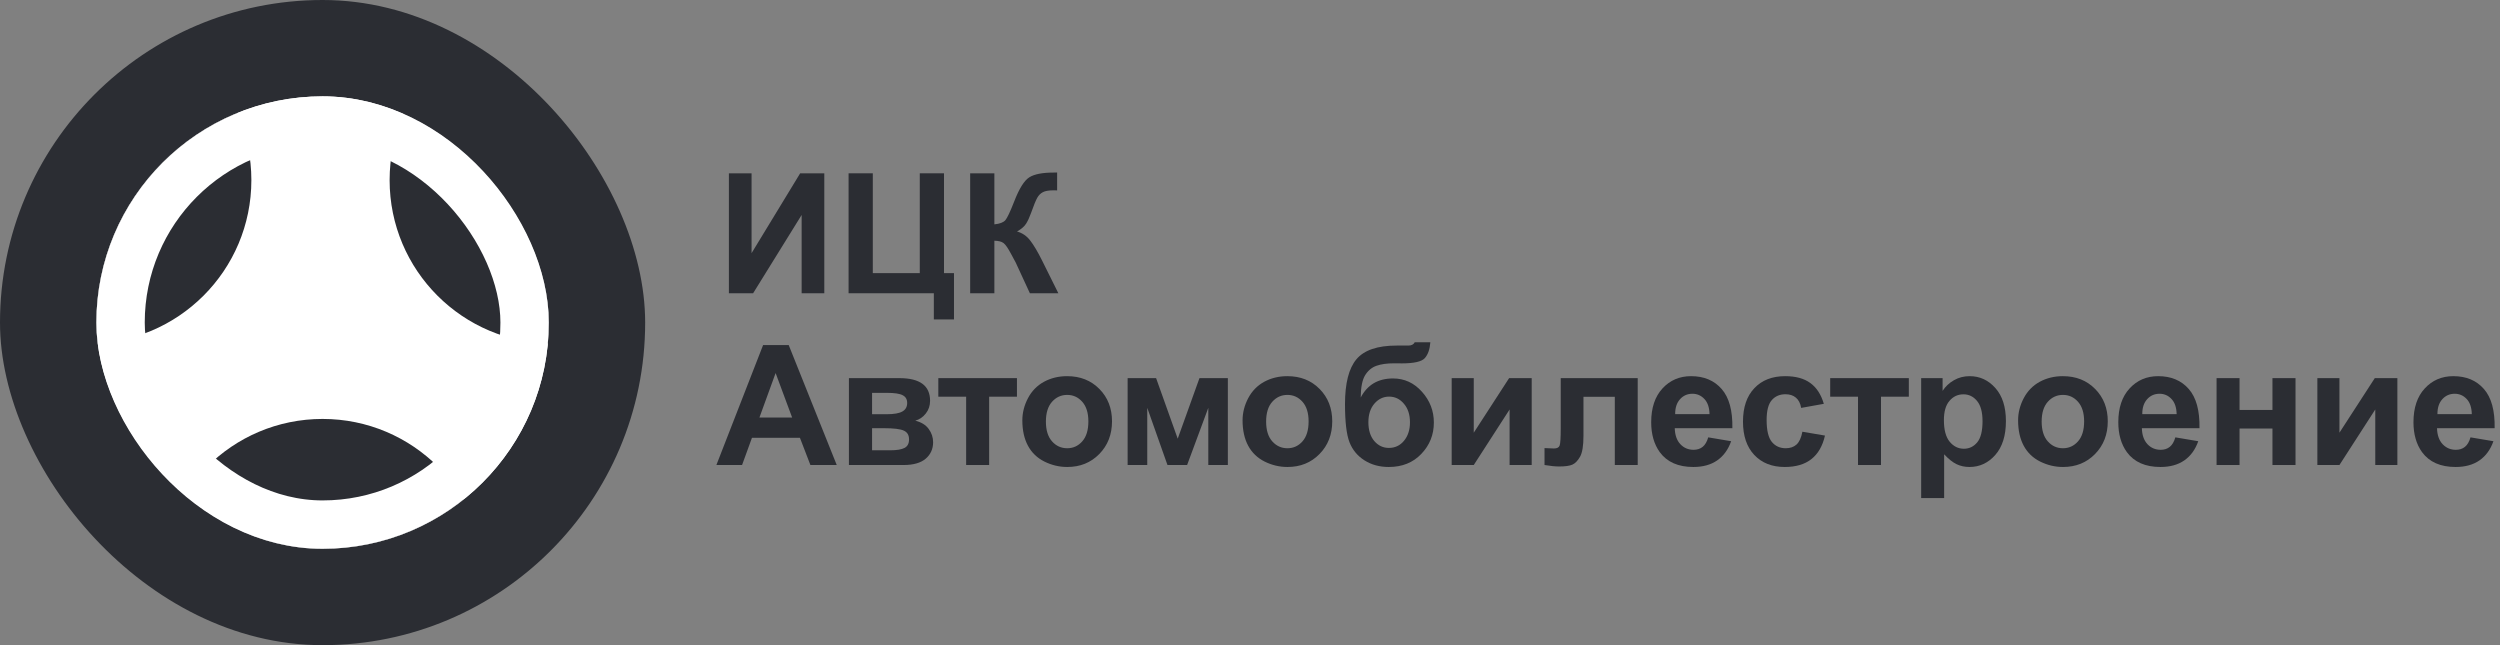 <?xml version="1.0" encoding="UTF-8"?> <svg xmlns="http://www.w3.org/2000/svg" width="155" height="40" viewBox="0 0 155 40" fill="none"><rect x="0" y="0" width="155" height="40" fill="#808080" stroke="none"/> <path d="M45.192 10.745H46.597V15.696L49.61 10.745H51.107V18.182H49.702V13.327L46.693 18.182H45.192V10.745Z" fill="#2B2D33"></path> <path d="M52.612 10.745H54.114V16.934H57.026V10.745H58.528V16.934H59.147V19.805H57.898V18.182H52.612V10.745Z" fill="#2B2D33"></path> <path d="M60.15 10.745H61.651V13.91C61.986 13.877 62.213 13.79 62.331 13.652C62.45 13.513 62.632 13.127 62.879 12.495C63.19 11.69 63.503 11.19 63.818 10.993C64.129 10.797 64.631 10.699 65.324 10.699C65.358 10.699 65.431 10.697 65.542 10.694V11.805L65.329 11.8C65.022 11.8 64.797 11.839 64.655 11.917C64.513 11.991 64.397 12.106 64.31 12.262C64.222 12.417 64.091 12.737 63.919 13.22C63.828 13.477 63.728 13.692 63.62 13.865C63.515 14.037 63.327 14.2 63.057 14.352C63.391 14.446 63.667 14.637 63.883 14.925C64.103 15.212 64.343 15.618 64.604 16.142L65.618 18.182H63.853L62.965 16.259C62.952 16.232 62.923 16.18 62.879 16.102C62.862 16.075 62.8 15.958 62.691 15.752C62.498 15.387 62.34 15.158 62.214 15.067C62.093 14.976 61.905 14.928 61.651 14.925V18.182H60.15V10.745Z" fill="#2B2D33"></path> <path d="M51.878 28.831H50.245L49.595 27.142H46.622L46.008 28.831H44.416L47.312 21.394H48.9L51.878 28.831ZM49.113 25.889L48.088 23.129L47.084 25.889H49.113Z" fill="#2B2D33"></path> <path d="M52.633 23.444H55.753C56.392 23.444 56.87 23.56 57.188 23.794C57.506 24.027 57.665 24.379 57.665 24.849C57.665 25.15 57.577 25.412 57.401 25.635C57.229 25.858 57.011 26.007 56.747 26.082C57.119 26.173 57.396 26.344 57.579 26.594C57.761 26.844 57.853 27.118 57.853 27.416C57.853 27.835 57.699 28.177 57.391 28.441C57.083 28.701 56.629 28.831 56.026 28.831H52.633V23.444ZM54.068 25.681H54.987C55.43 25.681 55.749 25.625 55.945 25.513C56.145 25.402 56.245 25.226 56.245 24.986C56.245 24.759 56.152 24.599 55.966 24.504C55.783 24.406 55.457 24.357 54.987 24.357H54.068V25.681ZM54.068 27.918H55.194C55.6 27.918 55.896 27.869 56.082 27.771C56.268 27.673 56.361 27.497 56.361 27.243C56.361 26.98 56.255 26.799 56.042 26.701C55.829 26.599 55.414 26.548 54.799 26.548H54.068V27.918Z" fill="#2B2D33"></path> <path d="M58.176 23.444H63.051V24.595H61.327V28.831H59.901V24.595H58.176V23.444Z" fill="#2B2D33"></path> <path d="M63.385 26.061C63.385 25.588 63.502 25.13 63.735 24.686C63.968 24.244 64.298 23.905 64.724 23.672C65.154 23.439 65.632 23.322 66.16 23.322C66.975 23.322 67.643 23.587 68.164 24.118C68.685 24.646 68.945 25.314 68.945 26.122C68.945 26.937 68.681 27.614 68.154 28.151C67.629 28.686 66.968 28.953 66.17 28.953C65.676 28.953 65.205 28.841 64.755 28.618C64.308 28.395 63.968 28.069 63.735 27.639C63.502 27.206 63.385 26.68 63.385 26.061ZM64.846 26.137C64.846 26.672 64.973 27.081 65.227 27.365C65.48 27.649 65.793 27.791 66.165 27.791C66.537 27.791 66.848 27.649 67.099 27.365C67.352 27.081 67.479 26.668 67.479 26.127C67.479 25.6 67.352 25.194 67.099 24.91C66.848 24.626 66.537 24.484 66.165 24.484C65.793 24.484 65.48 24.626 65.227 24.91C64.973 25.194 64.846 25.603 64.846 26.137Z" fill="#2B2D33"></path> <path d="M69.913 23.444H71.678L73.018 27.198L74.367 23.444H76.127V28.831H74.915V25.285L73.601 28.831H72.383L71.13 25.285V28.831H69.913V23.444Z" fill="#2B2D33"></path> <path d="M77.039 26.061C77.039 25.588 77.156 25.13 77.389 24.686C77.623 24.244 77.953 23.905 78.379 23.672C78.808 23.439 79.287 23.322 79.814 23.322C80.629 23.322 81.297 23.587 81.818 24.118C82.339 24.646 82.599 25.314 82.599 26.122C82.599 26.937 82.336 27.614 81.808 28.151C81.284 28.686 80.623 28.953 79.824 28.953C79.331 28.953 78.859 28.841 78.409 28.618C77.963 28.395 77.623 28.069 77.389 27.639C77.156 27.206 77.039 26.68 77.039 26.061ZM78.5 26.137C78.5 26.672 78.627 27.081 78.881 27.365C79.135 27.649 79.447 27.791 79.819 27.791C80.191 27.791 80.502 27.649 80.753 27.365C81.006 27.081 81.133 26.668 81.133 26.127C81.133 25.6 81.006 25.194 80.753 24.91C80.502 24.626 80.191 24.484 79.819 24.484C79.447 24.484 79.135 24.626 78.881 24.91C78.627 25.194 78.5 25.603 78.5 26.137Z" fill="#2B2D33"></path> <path d="M87.712 21.222H88.681C88.65 21.651 88.537 21.977 88.341 22.201C88.148 22.421 87.669 22.53 86.905 22.53C86.814 22.53 86.722 22.529 86.631 22.525H86.449C85.995 22.525 85.627 22.576 85.343 22.678C85.059 22.776 84.825 22.968 84.643 23.256C84.463 23.543 84.37 24.007 84.364 24.646C84.573 24.25 84.844 23.954 85.175 23.758C85.51 23.562 85.907 23.464 86.367 23.464C87.074 23.464 87.673 23.74 88.163 24.291C88.654 24.839 88.899 25.474 88.899 26.198C88.899 26.953 88.64 27.6 88.123 28.141C87.609 28.682 86.936 28.953 86.104 28.953C85.532 28.953 85.03 28.816 84.597 28.542C84.164 28.268 83.855 27.894 83.669 27.421C83.483 26.944 83.39 26.156 83.39 25.057C83.39 23.765 83.626 22.837 84.1 22.272C84.577 21.707 85.407 21.425 86.591 21.425H87.311C87.511 21.425 87.644 21.357 87.712 21.222ZM84.84 26.178C84.84 26.668 84.962 27.057 85.206 27.345C85.453 27.629 85.754 27.771 86.109 27.771C86.491 27.771 86.804 27.624 87.047 27.33C87.294 27.032 87.418 26.65 87.418 26.183C87.418 25.706 87.292 25.322 87.042 25.032C86.795 24.737 86.489 24.59 86.124 24.59C85.769 24.59 85.466 24.734 85.216 25.021C84.966 25.309 84.84 25.694 84.84 26.178Z" fill="#2B2D33"></path> <path d="M90.004 23.444H91.373V26.827L93.565 23.444H94.965V28.831H93.595V25.387L91.373 28.831H90.004V23.444Z" fill="#2B2D33"></path> <path d="M96.765 23.444H101.538V28.831H100.118V24.6H98.175V27.02C98.175 27.636 98.104 28.069 97.962 28.319C97.82 28.566 97.663 28.728 97.49 28.806C97.318 28.884 97.04 28.922 96.658 28.922C96.432 28.922 96.132 28.892 95.76 28.831V27.781C95.791 27.781 95.87 27.785 95.999 27.791C96.147 27.801 96.263 27.806 96.344 27.806C96.537 27.806 96.655 27.744 96.699 27.619C96.743 27.49 96.765 27.137 96.765 26.558V23.444Z" fill="#2B2D33"></path> <path d="M105.91 27.116L107.331 27.355C107.148 27.876 106.859 28.273 106.463 28.547C106.071 28.818 105.579 28.953 104.987 28.953C104.05 28.953 103.357 28.647 102.907 28.035C102.552 27.544 102.374 26.925 102.374 26.178C102.374 25.285 102.608 24.587 103.074 24.083C103.541 23.576 104.131 23.322 104.845 23.322C105.646 23.322 106.279 23.587 106.742 24.118C107.206 24.646 107.427 25.456 107.407 26.548H103.835C103.846 26.971 103.961 27.301 104.18 27.538C104.4 27.771 104.674 27.888 105.002 27.888C105.225 27.888 105.413 27.827 105.565 27.705C105.717 27.583 105.832 27.387 105.91 27.116ZM105.991 25.676C105.981 25.263 105.875 24.95 105.672 24.737C105.469 24.521 105.222 24.413 104.931 24.413C104.62 24.413 104.363 24.526 104.16 24.753C103.957 24.979 103.857 25.287 103.861 25.676H105.991Z" fill="#2B2D33"></path> <path d="M113.077 25.037L111.672 25.29C111.625 25.009 111.516 24.798 111.347 24.656C111.182 24.514 110.965 24.443 110.698 24.443C110.343 24.443 110.059 24.567 109.846 24.813C109.636 25.057 109.531 25.466 109.531 26.041C109.531 26.68 109.638 27.132 109.851 27.395C110.067 27.659 110.356 27.791 110.718 27.791C110.989 27.791 111.21 27.715 111.383 27.563C111.555 27.407 111.677 27.142 111.748 26.767L113.148 27.005C113.003 27.648 112.724 28.133 112.311 28.461C111.899 28.789 111.346 28.953 110.652 28.953C109.864 28.953 109.235 28.704 108.765 28.207C108.298 27.71 108.065 27.022 108.065 26.142C108.065 25.253 108.3 24.561 108.77 24.068C109.24 23.57 109.876 23.322 110.678 23.322C111.334 23.322 111.855 23.464 112.24 23.748C112.629 24.029 112.908 24.458 113.077 25.037Z" fill="#2B2D33"></path> <path d="M113.472 23.444H118.347V24.595H116.622V28.831H115.197V24.595H113.472V23.444Z" fill="#2B2D33"></path> <path d="M119.112 23.444H120.441V24.235C120.613 23.965 120.847 23.745 121.141 23.576C121.435 23.406 121.762 23.322 122.12 23.322C122.746 23.322 123.277 23.567 123.713 24.058C124.149 24.548 124.367 25.231 124.367 26.107C124.367 27.007 124.148 27.707 123.708 28.207C123.268 28.704 122.736 28.953 122.11 28.953C121.812 28.953 121.542 28.894 121.298 28.775C121.058 28.657 120.804 28.454 120.537 28.167V30.881H119.112V23.444ZM120.522 26.046C120.522 26.651 120.642 27.1 120.882 27.39C121.122 27.678 121.415 27.822 121.76 27.822C122.091 27.822 122.367 27.69 122.587 27.426C122.807 27.159 122.917 26.723 122.917 26.117C122.917 25.552 122.803 25.133 122.577 24.859C122.35 24.585 122.069 24.448 121.735 24.448C121.386 24.448 121.097 24.583 120.867 24.854C120.637 25.121 120.522 25.518 120.522 26.046Z" fill="#2B2D33"></path> <path d="M125.122 26.061C125.122 25.588 125.239 25.13 125.472 24.686C125.706 24.244 126.035 23.905 126.461 23.672C126.891 23.439 127.369 23.322 127.897 23.322C128.712 23.322 129.38 23.587 129.901 24.118C130.422 24.646 130.682 25.314 130.682 26.122C130.682 26.937 130.418 27.614 129.891 28.151C129.367 28.686 128.705 28.953 127.907 28.953C127.413 28.953 126.942 28.841 126.492 28.618C126.045 28.395 125.706 28.069 125.472 27.639C125.239 27.206 125.122 26.68 125.122 26.061ZM126.583 26.137C126.583 26.672 126.71 27.081 126.964 27.365C127.217 27.649 127.53 27.791 127.902 27.791C128.274 27.791 128.585 27.649 128.836 27.365C129.089 27.081 129.216 26.668 129.216 26.127C129.216 25.6 129.089 25.194 128.836 24.91C128.585 24.626 128.274 24.484 127.902 24.484C127.53 24.484 127.217 24.626 126.964 24.91C126.71 25.194 126.583 25.603 126.583 26.137Z" fill="#2B2D33"></path> <path d="M134.871 27.116L136.292 27.355C136.109 27.876 135.82 28.273 135.424 28.547C135.032 28.818 134.54 28.953 133.948 28.953C133.011 28.953 132.318 28.647 131.868 28.035C131.513 27.544 131.335 26.925 131.335 26.178C131.335 25.285 131.569 24.587 132.035 24.083C132.502 23.576 133.092 23.322 133.806 23.322C134.607 23.322 135.24 23.587 135.703 24.118C136.167 24.646 136.388 25.456 136.368 26.548H132.796C132.807 26.971 132.922 27.301 133.141 27.538C133.361 27.771 133.635 27.888 133.963 27.888C134.186 27.888 134.374 27.827 134.526 27.705C134.679 27.583 134.794 27.387 134.871 27.116ZM134.952 25.676C134.942 25.263 134.836 24.95 134.633 24.737C134.43 24.521 134.183 24.413 133.892 24.413C133.581 24.413 133.324 24.526 133.121 24.753C132.918 24.979 132.818 25.287 132.822 25.676H134.952Z" fill="#2B2D33"></path> <path d="M137.427 23.444H138.852V25.417H140.892V23.444H142.322V28.831H140.892V26.569H138.852V28.831H137.427V23.444Z" fill="#2B2D33"></path> <path d="M143.676 23.444H145.045V26.827L147.237 23.444H148.637V28.831H147.267V25.387L145.045 28.831H143.676V23.444Z" fill="#2B2D33"></path> <path d="M153.171 27.116L154.592 27.355C154.409 27.876 154.12 28.273 153.724 28.547C153.332 28.818 152.84 28.953 152.248 28.953C151.311 28.953 150.618 28.647 150.168 28.035C149.813 27.544 149.635 26.925 149.635 26.178C149.635 25.285 149.869 24.587 150.335 24.083C150.802 23.576 151.392 23.322 152.106 23.322C152.907 23.322 153.54 23.587 154.003 24.118C154.467 24.646 154.688 25.456 154.668 26.548H151.096C151.106 26.971 151.221 27.301 151.441 27.538C151.661 27.771 151.935 27.888 152.263 27.888C152.486 27.888 152.674 27.827 152.826 27.705C152.978 27.583 153.093 27.387 153.171 27.116ZM153.252 25.676C153.242 25.263 153.136 24.95 152.933 24.737C152.73 24.521 152.483 24.413 152.192 24.413C151.881 24.413 151.624 24.526 151.421 24.753C151.218 24.979 151.118 25.287 151.122 25.676H153.252Z" fill="#2B2D33"></path> <rect width="40" height="40" rx="20" fill="#2B2D33"></rect> <g clip-path="url(#clip0_162_1073)"> <rect x="5.974" y="5.974" width="28.052" height="28.052" rx="14.026" fill="white"></rect> <circle cx="20" cy="36.104" r="10.13" fill="#2B2D33"></circle> <circle cx="34.286" cy="11.169" r="10.13" fill="#2B2D33"></circle> <circle cx="5.455" cy="11.169" r="10.13" fill="#2B2D33"></circle> </g> <rect x="7.474" y="7.474" width="25.052" height="25.052" rx="12.526" stroke="white" stroke-width="3"></rect> <defs> <clipPath id="clip0_162_1073"> <rect x="5.974" y="5.974" width="28.052" height="28.052" rx="14.026" fill="white"></rect> </clipPath> </defs> </svg> 